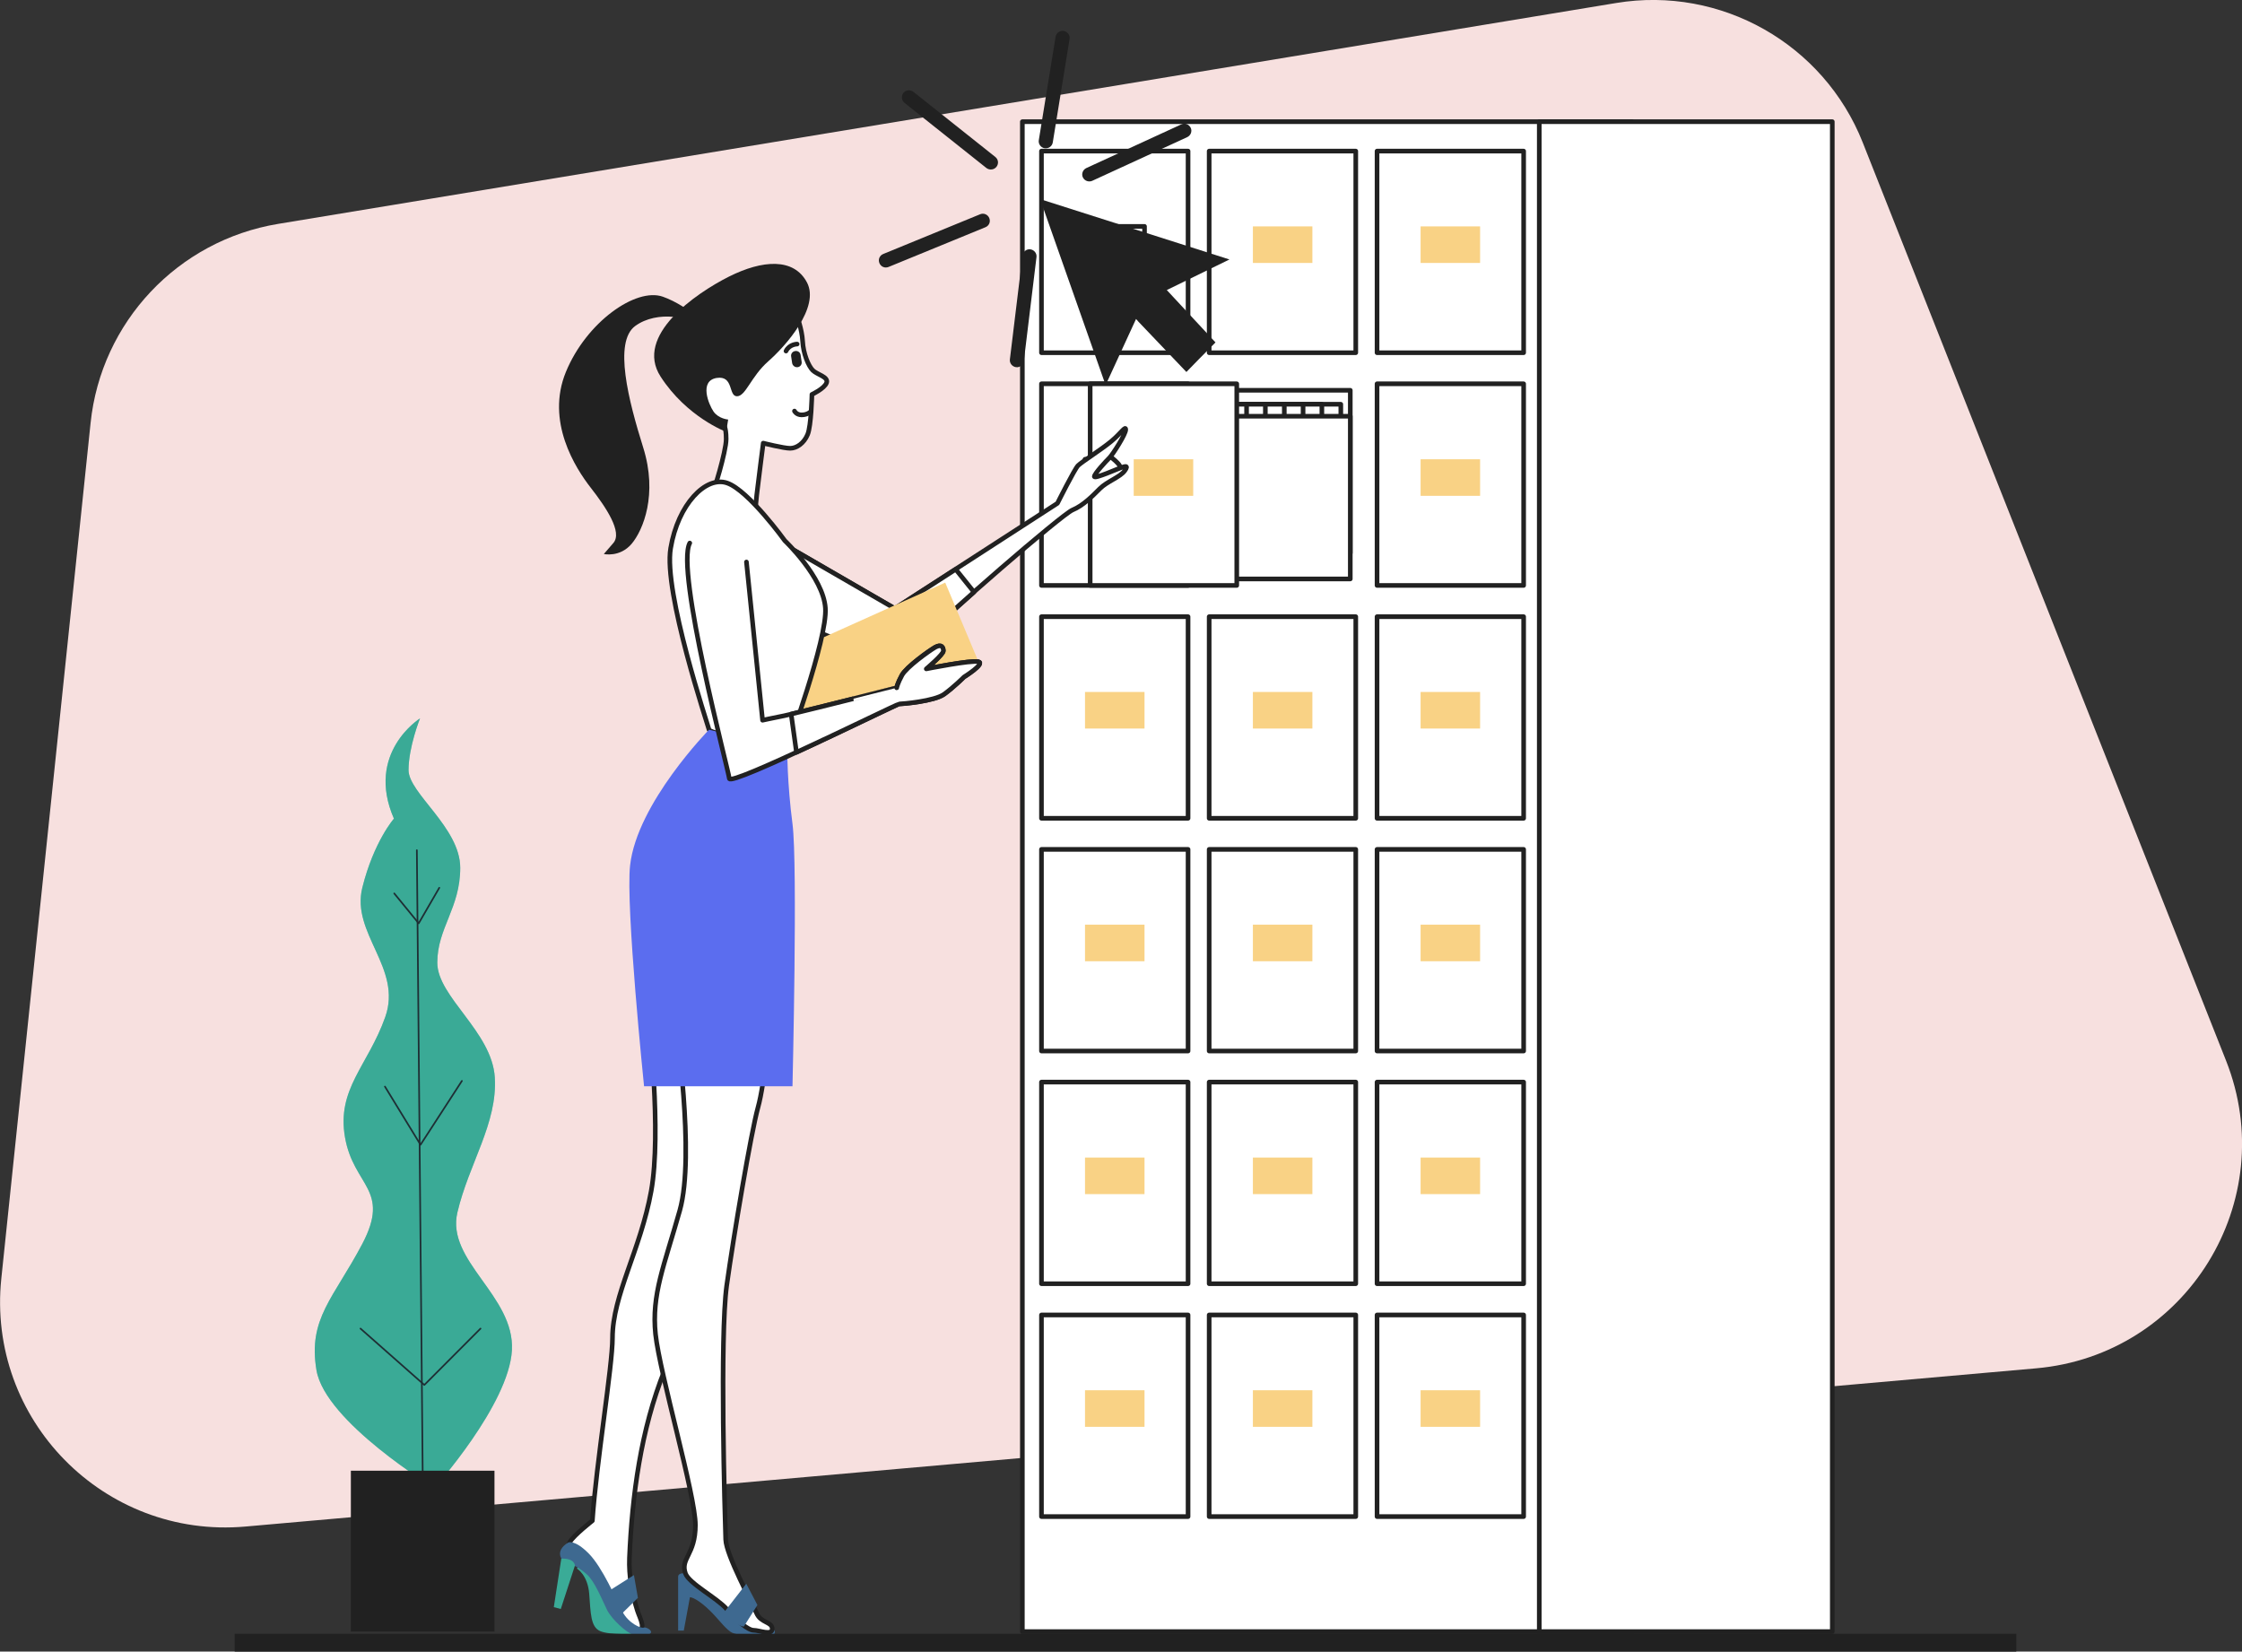 <?xml version="1.0" encoding="utf-8"?>
<!-- Generator: Adobe Illustrator 25.2.3, SVG Export Plug-In . SVG Version: 6.00 Build 0)  -->
<svg version="1.1" xmlns="http://www.w3.org/2000/svg" xmlns:xlink="http://www.w3.org/1999/xlink" x="0px" y="0px"
	 viewBox="0 0 1348.9 993.6" style="enable-background:new 0 0 1348.9 993.6;" xml:space="preserve">
<rect x="0" y="0" width="1348.9" height="993.6" fill="#333333" stroke="none"/>
<style type="text/css">
	.st0{fill:#212121;}
	.st1{fill:#F7E0DF;}
	.st2{fill:#FFFFFF;stroke:#212121;stroke-width:2.78;stroke-linecap:round;stroke-linejoin:round;stroke-miterlimit:10;}
	.st3{fill:#F9D285;}
	.st4{fill:#3AAB97;}
	.st5{opacity:0.5;fill:#3AAB97;}
	.st6{fill:none;stroke:#1E2E34;stroke-linecap:round;stroke-linejoin:round;stroke-miterlimit:10;}
	.st7{fill:#3E6990;}
	.st8{fill:#5B6DEF;}
	.st9{fill:none;stroke:#212121;stroke-width:2.78;stroke-linecap:round;stroke-linejoin:round;stroke-miterlimit:10;}
</style>
<g id="Layer_4">
</g>
<g id="Layer_3">
	<g>
		<path class="st1" d="M167.3,134.7L972.4,1.8c63-10.4,124.8,24.6,148.3,83.9l218.6,552.4c33.4,84.4-23.8,177.1-114.2,185.1
			L147.6,918.4C62.6,925.9-8.1,854,0.8,769.1l53.7-514.6C60.8,193.7,107,144.7,167.3,134.7z"/>
		<rect x="615.1" y="73.2" class="st2" width="366.8" height="908.4"/>
		<rect x="926.1" y="73.2" class="st2" width="176.3" height="908.4"/>
		<rect x="828.5" y="90.9" class="st2" width="88.2" height="121.3"/>
		<rect x="854.7" y="136.2" class="st3" width="35.8" height="22"/>
		<rect x="727.5" y="90.9" class="st2" width="88.2" height="121.3"/>
		<rect x="753.8" y="136.2" class="st3" width="35.8" height="22"/>
		<g>
			<rect x="626.6" y="90.9" class="st2" width="88.2" height="121.3"/>
			<rect x="652.8" y="136.2" class="st2" width="35.8" height="22"/>
		</g>
		<rect x="828.5" y="230.9" class="st2" width="88.2" height="121.3"/>
		<rect x="854.7" y="276.3" class="st3" width="35.8" height="22"/>
		<g>
			<rect x="626.6" y="230.9" class="st2" width="88.2" height="121.3"/>
			<rect x="652.8" y="276.3" class="st2" width="35.8" height="22"/>
		</g>
		<rect x="730.4" y="234.8" class="st2" width="82" height="97.9"/>
		<rect x="724.7" y="243.2" class="st2" width="82" height="97.9"/>
		<rect x="713.3" y="243.2" class="st2" width="82" height="97.9"/>
		<rect x="702" y="243.2" class="st2" width="82" height="97.9"/>
		<rect x="690.7" y="243.2" class="st2" width="82" height="97.9"/>
		<rect x="679.3" y="243.2" class="st2" width="82" height="97.9"/>
		<rect x="668" y="243.2" class="st2" width="82" height="97.9"/>
		<rect x="730.4" y="250.4" class="st2" width="82" height="97.9"/>
		<g>
			<rect x="655.9" y="230.9" class="st2" width="88.2" height="121.3"/>
			<rect x="682.1" y="276.3" class="st3" width="35.8" height="22"/>
		</g>
		<rect x="828.5" y="371" class="st2" width="88.2" height="121.3"/>
		<rect x="854.7" y="416.3" class="st3" width="35.8" height="22"/>
		<rect x="727.5" y="371" class="st2" width="88.2" height="121.3"/>
		<rect x="753.8" y="416.3" class="st3" width="35.8" height="22"/>
		<rect x="626.6" y="371" class="st2" width="88.2" height="121.3"/>
		<rect x="652.8" y="416.3" class="st3" width="35.8" height="22"/>
		<rect x="828.5" y="511" class="st2" width="88.2" height="121.3"/>
		<rect x="854.7" y="556.3" class="st3" width="35.8" height="22"/>
		<rect x="727.5" y="511" class="st2" width="88.2" height="121.3"/>
		<rect x="753.8" y="556.3" class="st3" width="35.8" height="22"/>
		<rect x="626.6" y="511" class="st2" width="88.2" height="121.3"/>
		<rect x="652.8" y="556.3" class="st3" width="35.8" height="22"/>
		<rect x="828.5" y="651" class="st2" width="88.2" height="121.3"/>
		<rect x="854.7" y="696.4" class="st3" width="35.8" height="22"/>
		<rect x="727.5" y="651" class="st2" width="88.2" height="121.3"/>
		<rect x="753.8" y="696.4" class="st3" width="35.8" height="22"/>
		<rect x="626.6" y="651" class="st2" width="88.2" height="121.3"/>
		<rect x="652.8" y="696.4" class="st3" width="35.8" height="22"/>
		<rect x="828.5" y="791.1" class="st2" width="88.2" height="121.3"/>
		<rect x="854.7" y="836.4" class="st3" width="35.8" height="22"/>
		<rect x="727.5" y="791.1" class="st2" width="88.2" height="121.3"/>
		<rect x="753.8" y="836.4" class="st3" width="35.8" height="22"/>
		<rect x="626.6" y="791.1" class="st2" width="88.2" height="121.3"/>
		<rect x="652.8" y="836.4" class="st3" width="35.8" height="22"/>
		<g>
			<path class="st4" d="M237,492.5c0,0-12.1,13.8-19,41.5c-6.9,27.6,24.2,48.4,13.8,77.8c-10.4,29.4-29.4,43.2-24.2,72.6
				c5.2,29.4,27.6,31.1,10.4,63.9c-17.3,32.8-32.8,44.9-27.6,76c5.2,31.1,70.9,70.9,70.9,70.9s44.9-50.1,46.7-82.9
				c1.7-32.8-39.7-53.6-32.8-82.9c6.9-29.4,24.2-53.6,22.5-81.2c-1.7-27.6-34.6-48.4-34.6-69.1c0-20.7,13.8-32.8,13.8-57
				c0-24.2-31.1-44.9-31.1-58.8s6.9-31.1,6.9-31.1S219.7,452.8,237,492.5z"/>
			<path class="st5" d="M237,492.5c0,0-12.1,13.8-19,41.5c-6.9,27.6,24.2,48.4,13.8,77.8c-10.4,29.4-29.4,43.2-24.2,72.6
				c5.2,29.4,27.6,31.1,10.4,63.9c-17.3,32.8-32.8,44.9-27.6,76c5.2,31.1,70.9,70.9,70.9,70.9s44.9-50.1,46.7-82.9
				c1.7-32.8-39.7-53.6-32.8-82.9c6.9-29.4,24.2-53.6,22.5-81.2c-1.7-27.6-34.6-48.4-34.6-69.1c0-20.7,13.8-32.8,13.8-57
				c0-24.2-31.1-44.9-31.1-58.8s6.9-31.1,6.9-31.1S219.7,452.8,237,492.5z"/>
		</g>
		<g>
			<line class="st6" x1="254.3" y1="884.8" x2="250.8" y2="511.5"/>
			<polyline class="st6" points="289.1,799.3 255.3,833.2 216.9,799.3 			"/>
			<polyline class="st6" points="277.9,650.3 253,688.7 231.6,653.7 			"/>
			<polyline class="st6" points="237.2,537.5 251.9,555.5 264.3,534.1 			"/>
		</g>
		<rect x="211.1" y="884.8" class="st0" width="86.4" height="96.8"/>
		<path class="st2" d="M447.3,611.9l-57.1,0.8c0,0,8,68.4,1.6,103.8c-6.4,35.4-23.3,62.7-23.3,88.5c0,16.9-9.7,75-12.1,109.9
			c0,0-11,8.6-13.4,12.6c-2.4,4,0,8.8,6.4,13.7c6.4,4.8,11.3,8.8,15.3,17.7c4,8.8,9.6,18.5,16.9,20.9c8.6,2.9,3.2-6.6,1.9-10.8
			c-3.3-10.4-5.2-20.8-4.8-31.7c1.6-37.4,6.8-77.1,21.2-113C414.3,788.1,449.7,649.7,447.3,611.9z"/>
		<polygon class="st7" points="367.5,956.4 381.4,947.6 383.8,961.3 372.4,972.5 		"/>
		<path class="st4" d="M347,943.6c0,0,6.6,3.7,7.5,15.3s0.8,19.9,6.6,22.4c5.8,2.5,21.5,1.7,21.5,1.7s-13.5-13.3-17.9-24
			C360.2,948.1,354.4,937.4,347,943.6z"/>
		<path class="st7" d="M341.9,928c0,0,3.7-2,12.2,6.5c8.5,8.5,16.7,28,20.4,35.1s11.3,10.2,12.7,9.6c1.4-0.6,5.7,1.7,4.2,3.4
			c-1.4,1.7-6.5,2-10.5,0.8c-4-1.1-12.7-9.1-15.6-14.7c-2.8-5.7-7.6-17.6-12.2-21.5c-4.5-4-8.8-6.2-12.2-7.1
			C337.7,939.4,333.4,933.1,341.9,928z"/>
		<path class="st4" d="M337.7,937.7l-4.5,29.2l4.2,1.1l8.5-26.1C345.9,941.9,345.9,937.4,337.7,937.7z"/>
		<path class="st2" d="M479.4,190c0,0,3.1,7.9,3.5,15.3c0.4,7.5,3.5,14.9,6.1,17.5c2.6,2.6,9.6,3.9,8.3,7.5c-1.3,3.5-8.8,7-8.8,7
			s-0.4,18.9-2.6,24.1c-2.2,5.3-6.6,8.3-10.5,8.3c-3.9,0-16.2-3.1-16.2-3.1s-3.1,24.1-3.9,31.1c-0.9,7-0.9,14.9-0.9,14.9L429,296.6
			c0,0,7.9-24.6,7.9-32.5c0-7.9-1.8-8.8-1.8-8.8s-12.3-7.5-17.5-19.3c-5.3-11.8,13.2-26.8,18.4-22.4c5.3,4.4,11.8,12.7,11.8,12.7
			L479.4,190z"/>
		<g>
			<g>
				<path class="st0" d="M430.8,200.4c0,0-15.8-16.2-32-21.9c-16.2-5.7-46,15.3-58.3,45.2c-12.3,29.8,5.7,57.9,14.9,69.7
					c9.2,11.8,19.3,26.8,13.6,33.3c-5.7,6.6-5.7,6.6-5.7,6.6s9.6,2.2,16.7-6.1c7-8.3,15.8-29.8,7-57.9c-8.8-28.1-18-63.6-4.8-73.2
					c13.2-9.6,34.6-5.7,40.3,2.2c5.7,7.9,5.7,7.9,5.7,7.9L430.8,200.4z"/>
				<path class="st0" d="M436.9,259.8c0,0-23.7-8.8-39.5-33.3c-15.8-24.6,21.1-50,41.2-60.1c20.2-10.1,39-11.4,46.9,3.5
					c7.9,14.9-12.7,38.2-23.2,47.4c-10.5,9.2-13.6,21.1-18.9,21.1c-5.3,0-1.8-12.7-12.3-11c-10.5,1.8-4.8,15.8-1.8,20.2
					c3.1,4.4,8.8,4.8,8.8,4.8L436.9,259.8z"/>
			</g>
		</g>
		<path class="st2" d="M666.3,273.5c0,0,9.8,6.6,7.3,8.7c-2.6,2.1-9.8,8-11.9,8.9c-2.1,0.9-7.7-1.4-7-4.4
			C655.3,283.5,666.3,273.5,666.3,273.5z"/>
		<path class="st2" d="M466.4,324.5l71.9,41.6l97.9-63.3c0,0,10.3-20.6,12.4-22.7c2.2-2.2,14.1-9.7,20-14.6c5.9-4.9,8.7-9.7,8.7-7
			s-7.6,14.6-9.7,16.8c-2.2,2.2-9.2,9.7-9.2,11.4c0,1.6,14.6-4.9,16.2-5.4c1.6-0.5,4.9-1.9,2.1,1.9c-2.7,3.8-10.6,6.4-15,10.8
			c-4.3,4.3-9.9,10.1-16.4,12.8c-6.5,2.7-79.5,66-87.1,75.2c-7.6,9.2-18.9,13-24.9,13c-5.9,0-47.1-16.8-47.1-16.8L466.4,324.5z"/>
		<path class="st2" d="M575,342.5l-36.6,23.6l-71.9-41.6l20,53.5c0,0,41.1,16.8,47.1,16.8c5.9,0,17.3-3.8,24.9-13
			c2.7-3.3,14-13.7,27.5-25.6L575,342.5z"/>
		<polygon class="st3" points="475.1,392.6 568.7,350.5 588.7,398.1 486.4,439.2 		"/>
		<path class="st2" d="M472.2,325.3c0,0-21.8-30.2-34.7-34.7c-12.8-4.5-29.6,12.8-34,39.2c-4.5,26.3,22.5,106.6,23.1,109.2
			c0.6,2.6,46.9,11.6,46.9,11.6s24.4-66.2,23.1-84.8C495.3,347.2,472.2,325.3,472.2,325.3z"/>
		<path class="st7" d="M412.4,946.6c0,0-4.4-0.7-4.4,2c0,2.7,0,32.4,0,32.4h3.4l3.7-20.1c0,0,3.1,0,9.9,6.1
			c6.8,6.1,10.1,11.6,14.5,14.7c4.4,3.1,21.3,2.7,24,2.7s3.9-3.9,1.1-4.3c-2.8-0.4-18.5-9.3-21.9-12c-3.4-2.7-16-19.4-20.1-21.5
			C418.6,944.5,412.4,946.6,412.4,946.6z"/>
		<path class="st2" d="M406.4,615.1c0,0,12,79.7,2.6,113.1c-9.4,33.4-17.1,50.5-14.6,74.5c2.6,24,24,96.8,24,114.8
			c0,18-9.2,20-6,29.1c2.2,6.1,18.8,14.6,24.8,21.4c6,6.9,12.8,12.8,16.3,12.8c3.4,0,11.1,3.4,11.1-0.9c0-4.3-6.9-3.4-9.4-9.4
			c-2.6-6-18.3-34.9-18.6-44.3c-0.5-14.7-3.6-121.8,0.6-152.7c4.3-30.8,14.6-91.7,18.8-107.1c4.3-15.4,6.9-48.8,6.9-48.8
			L406.4,615.1z"/>
		<path class="st8" d="M426.6,439c0,0-43.3,44.1-47.5,81.6c-2.8,24.2,8.4,132.9,8.4,132.9h89.3c0,0,3.2-133.5,0-157.9
			c-3.2-24.4-3.2-45-3.2-45L426.6,439z"/>
		<path class="st7" d="M436.1,969.4l12.9-16.6l6.7,12.8l-8.2,13C447.6,978.6,441.8,978.3,436.1,969.4z"/>
		<g>
			<path class="st2" d="M415,326.7c-8.7,16.2,23.3,136.8,23.8,141.7c0.5,4.9,100.6-44.9,102.2-44.9c1.6,0,21.1-1.6,27-5.9
				c5.9-4.3,11.9-10.3,11.9-10.3s13-8.1,8.7-9.2c-4.3-1.1-31.4,4.3-31.4,4.3s10.3-8.7,10.3-10.8c0-2.2-1.1-4.3-4.9-2.2
				c-3.8,2.2-17.3,11.9-20,16.8c-2.7,4.9-3.2,7.6-3.2,7.6s-59.5,15.1-67.6,16.8c-8.1,1.6-13,2.7-13,2.7l-9.7-95.2"/>
			<path class="st2" d="M476,429.6c0.7,4.7,2.2,15.7,3.2,23c28.2-13,61-29.1,61.9-29.1c1.6,0,21.1-1.6,27-5.9
				c5.9-4.3,11.9-10.3,11.9-10.3s13-8.1,8.7-9.2c-4.3-1.1-31.4,4.3-31.4,4.3s10.3-8.7,10.3-10.8c0-2.2-1.1-4.3-4.9-2.2
				c-3.8,2.2-17.3,11.9-20,16.8c-2.7,4.9-3.2,7.6-3.2,7.6S491.7,425.9,476,429.6z"/>
		</g>
		<rect x="141.2" y="982.9" class="st0" width="1071.9" height="10.7"/>
		<g>
			<polygon class="st0" points="702,174.5 739.7,156.1 625.8,119.8 665.2,231.7 665.2,231.7 665.2,231.7 672.6,215.6 683.5,191.9 
				685,193.6 713.8,223.8 721,216.4 731.3,206 			"/>
			<path class="st0" d="M628.5,89.2L628.5,89.2c-2.3-0.4-3.9-2.6-3.5-4.9l10.1-62.2c0.4-2.3,2.6-3.9,4.9-3.5l0,0
				c2.3,0.4,3.9,2.6,3.5,4.9l-10.1,62.2C633,88,630.9,89.5,628.5,89.2z"/>
			<path class="st0" d="M599.5,100.4L599.5,100.4c-1.5,1.8-4.1,2.1-6,0.7l-49.3-39.2c-1.8-1.5-2.1-4.1-0.7-6l0,0
				c1.5-1.8,4.1-2.1,6-0.7l49.3,39.2C600.7,95.9,601,98.5,599.5,100.4z"/>
			<path class="st0" d="M595.2,131.2L595.2,131.2c0.9,2.2-0.1,4.6-2.3,5.5l-58.3,23.9c-2.2,0.9-4.6-0.1-5.5-2.3l0,0
				c-0.9-2.2,0.1-4.6,2.3-5.5l58.3-23.9C591.8,128,594.3,129,595.2,131.2z"/>
			<path class="st0" d="M619.9,150L619.9,150c2.3,0.3,4,2.4,3.7,4.7l-7.6,62.5c-0.3,2.3-2.4,4-4.7,3.7l0,0c-2.3-0.3-4-2.4-3.7-4.7
				l7.6-62.5C615.5,151.4,617.6,149.7,619.9,150z"/>
			<path class="st0" d="M651.5,106.7L651.5,106.7c-1-2.1,0-4.6,2.1-5.6l57.2-26.3c2.1-1,4.6,0,5.6,2.1l0,0c1,2.1,0,4.6-2.1,5.6
				l-57.2,26.3C655,109.7,652.5,108.8,651.5,106.7z"/>
		</g>
		<g>
			<path class="st0" d="M479.9,220.9L479.9,220.9c1.6-0.2,2.7-1.7,2.4-3.3l-0.6-4c-0.2-1.6-1.7-2.7-3.3-2.4h0
				c-1.6,0.2-2.7,1.7-2.4,3.3l0.6,4C476.9,220,478.3,221.1,479.9,220.9z"/>
		</g>
		<path class="st2" d="M479.6,207c0,0-4.6,0-6.7,4.2"/>
		<path class="st9" d="M478,247.3c0,0,1.1,2.3,4.3,2.3c3.6,0,5.5-2,5.5-2"/>
	</g>
</g>
</svg>
